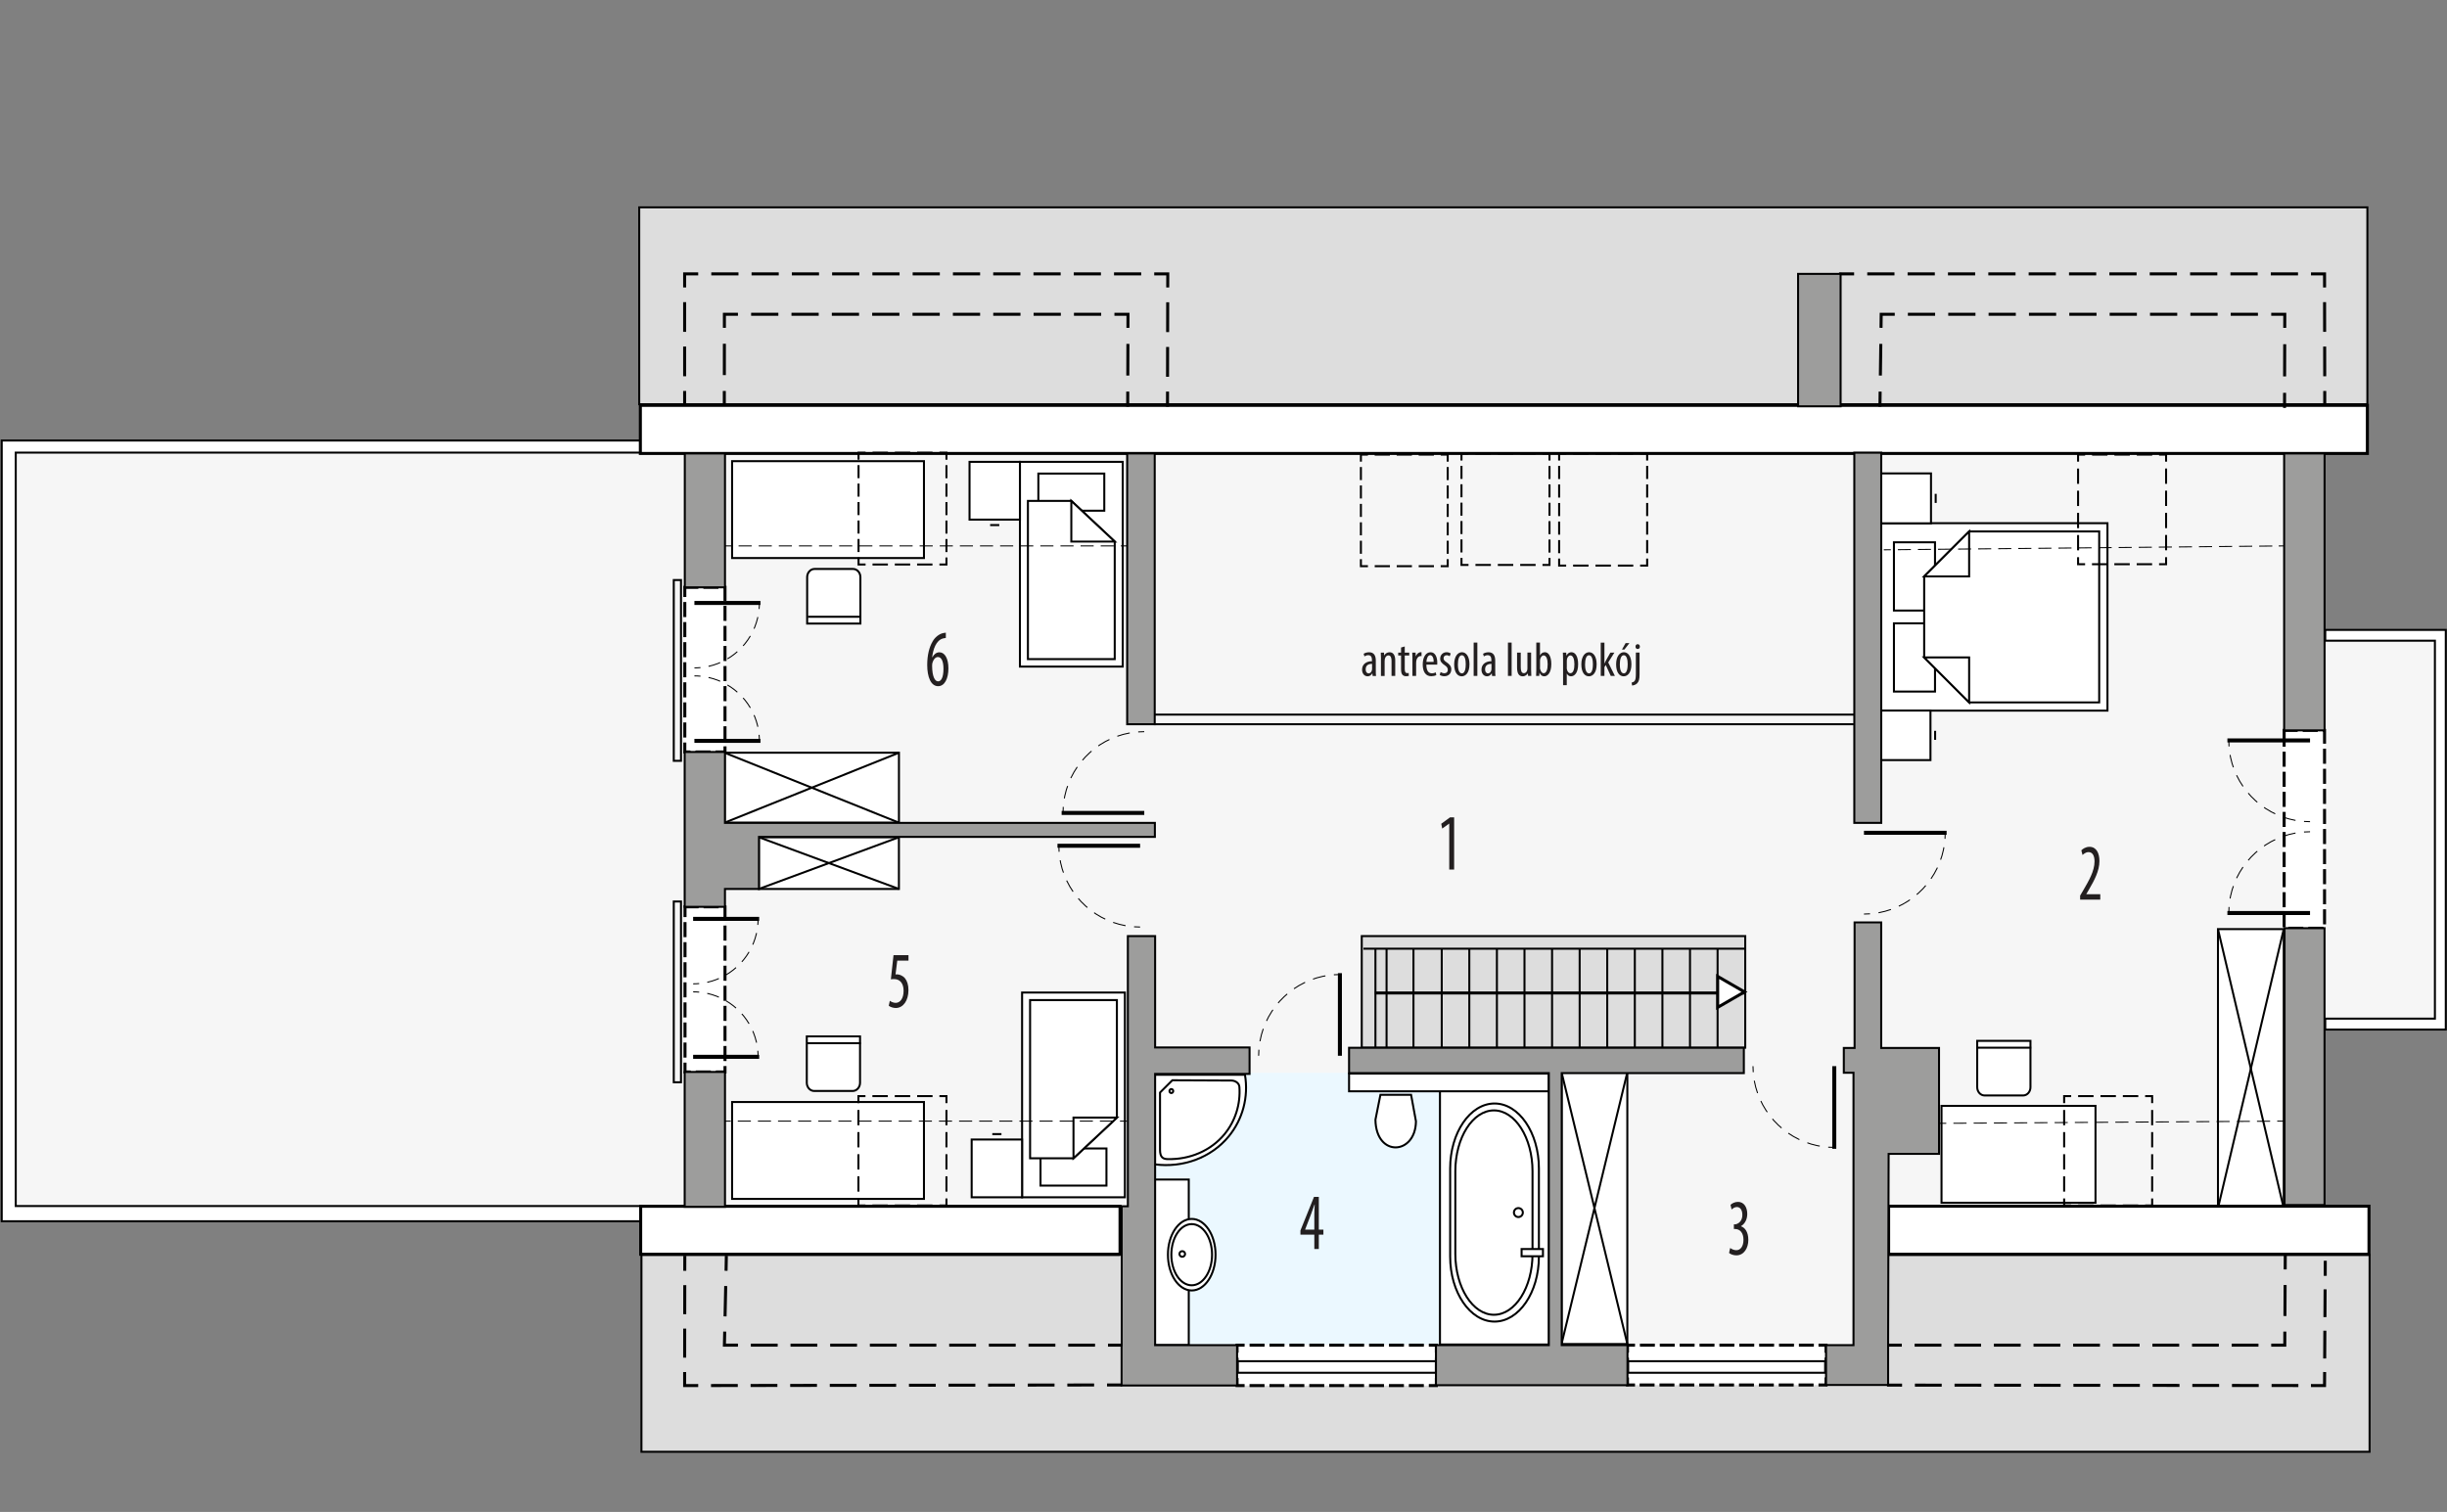 <?xml version="1.0" encoding="UTF-8"?><svg id="a" xmlns="http://www.w3.org/2000/svg" viewBox="0 0 609.42 376.6"><rect x="0" y="0" width="609.42" height="376.6" fill="#808080" stroke="none"/><rect x="159.75" y="312.58" width="430.39" height="49.04" fill="#ddd" stroke="#000" stroke-linecap="square" stroke-miterlimit="10" stroke-width=".5"/><polygon points="579.1 159.59 578.92 159.59 578.92 103.2 170.55 103.2 170.55 112.74 159.75 112.74 3.92 112.74 3.92 300.41 159.75 300.41 170.55 300.41 170.55 308.42 278.93 308.42 278.93 344.98 470.23 344.98 470.23 308.42 578.92 308.42 578.92 253.73 579.1 253.73 606.41 253.73 606.41 159.59 579.1 159.59" fill="#f6f6f6"/><polygon points="3.92 112.74 159.75 112.74 159.75 109.73 .43 109.73 .43 304.2 159.75 304.2 159.75 300.41 3.92 300.41 3.92 112.74" fill="#fff" stroke="#000" stroke-linecap="square" stroke-miterlimit="10" stroke-width=".5"/><polygon points="579.1 156.9 579.1 159.59 606.41 159.59 606.41 253.73 579.1 253.73 579.1 256.45 609.12 256.45 609.12 156.9 579.1 156.9" fill="#fff" fill-rule="evenodd" stroke="#000" stroke-linecap="square" stroke-miterlimit="10" stroke-width=".5"/><rect x="287.54" y="267.21" width="98.26" height="67.68" fill="#ebf8ff"/><rect x="308.09" y="335.06" width="49.62" height="10.07" fill="#fff"/><polyline points="357.72 343.63 357.72 345.13 356.22 345.13" fill="none" stroke="#000" stroke-linecap="square" stroke-miterlimit="10" stroke-width=".75"/><line x1="354.23" y1="345.13" x2="310.58" y2="345.13" fill="none" stroke="#000" stroke-dasharray="0 0 2.98 1.98" stroke-linecap="square" stroke-miterlimit="10" stroke-width=".75"/><polyline points="309.59 345.13 308.09 345.13 308.09 343.63" fill="none" stroke="#000" stroke-linecap="square" stroke-miterlimit="10" stroke-width=".75"/><line x1="308.09" y1="341.61" x2="308.09" y2="337.57" fill="none" stroke="#000" stroke-dasharray="0 0 3.03 2.02" stroke-linecap="square" stroke-miterlimit="10" stroke-width=".75"/><polyline points="308.09 336.56 308.09 335.06 309.59 335.06" fill="none" stroke="#000" stroke-linecap="square" stroke-miterlimit="10" stroke-width=".75"/><line x1="311.58" y1="335.06" x2="355.22" y2="335.06" fill="none" stroke="#000" stroke-dasharray="0 0 2.98 1.98" stroke-linecap="square" stroke-miterlimit="10" stroke-width=".75"/><polyline points="356.22 335.06 357.72 335.06 357.72 336.56" fill="none" stroke="#000" stroke-linecap="square" stroke-miterlimit="10" stroke-width=".75"/><line x1="357.72" y1="338.58" x2="357.72" y2="342.62" fill="none" stroke="#000" stroke-dasharray="0 0 3.03 2.02" stroke-linecap="square" stroke-miterlimit="10" stroke-width=".75"/><rect x="405.32" y="335.06" width="49.45" height="9.92" fill="#fff"/><polyline points="454.77 343.48 454.77 344.98 453.27 344.98" fill="none" stroke="#000" stroke-linecap="square" stroke-miterlimit="10" stroke-width=".75"/><line x1="451.29" y1="344.98" x2="407.8" y2="344.98" fill="none" stroke="#000" stroke-dasharray="0 0 2.97 1.98" stroke-linecap="square" stroke-miterlimit="10" stroke-width=".75"/><polyline points="406.82 344.98 405.32 344.98 405.32 343.48" fill="none" stroke="#000" stroke-linecap="square" stroke-miterlimit="10" stroke-width=".75"/><line x1="405.32" y1="341.5" x2="405.32" y2="337.55" fill="none" stroke="#000" stroke-dasharray="0 0 2.96 1.98" stroke-linecap="square" stroke-miterlimit="10" stroke-width=".75"/><polyline points="405.32 336.56 405.32 335.06 406.82 335.06" fill="none" stroke="#000" stroke-linecap="square" stroke-miterlimit="10" stroke-width=".75"/><line x1="408.79" y1="335.06" x2="452.28" y2="335.06" fill="none" stroke="#000" stroke-dasharray="0 0 2.97 1.98" stroke-linecap="square" stroke-miterlimit="10" stroke-width=".75"/><polyline points="453.27 335.06 454.77 335.06 454.77 336.56" fill="none" stroke="#000" stroke-linecap="square" stroke-miterlimit="10" stroke-width=".75"/><line x1="454.77" y1="338.54" x2="454.77" y2="342.49" fill="none" stroke="#000" stroke-dasharray="0 0 2.96 1.98" stroke-linecap="square" stroke-miterlimit="10" stroke-width=".75"/><rect x="170.55" y="146.29" width="10.01" height="41.01" fill="#fff" stroke="#000" stroke-dasharray="0 0 3 2" stroke-linecap="square" stroke-miterlimit="10" stroke-width=".75"/><rect x="170.6" y="225.88" width="9.96" height="41.13" fill="#fff" stroke="#000" stroke-dasharray="0 0 3 2" stroke-linecap="square" stroke-miterlimit="10" stroke-width=".75"/><rect x="568.86" y="181.93" width="10.06" height="49.28" fill="#fff" stroke="#000" stroke-dasharray="0 0 3 2" stroke-linecap="square" stroke-miterlimit="10" stroke-width=".75"/><rect x="254.01" y="115.04" width="25.6" height="51" fill="#fff" stroke="#000" stroke-miterlimit="22.93" stroke-width=".5"/><rect x="258.6" y="117.96" width="16.42" height="9.25" fill="#fff" stroke="#000" stroke-miterlimit="22.93" stroke-width=".5"/><polygon points="277.62 134.9 266.81 124.77 256 124.77 256 164.18 277.62 164.18 277.62 134.9" fill="#fff" fill-rule="evenodd" stroke="#000" stroke-miterlimit="22.93" stroke-width=".5"/><polygon points="277.63 134.9 266.81 134.9 266.81 124.77 277.63 134.9" fill="#fff" fill-rule="evenodd" stroke="#000" stroke-miterlimit="22.93" stroke-width=".5"/><rect x="241.46" y="115.04" width="12.55" height="14.39" fill="#fff" stroke="#000" stroke-miterlimit="22.93" stroke-width=".5"/><line x1="248.87" y1="130.79" x2="246.59" y2="130.79" fill="#fff" stroke="#000" stroke-miterlimit="22.93" stroke-width=".5"/><rect x="254.55" y="247.23" width="25.6" height="51" fill="#fff" stroke="#000" stroke-miterlimit="22.93" stroke-width=".5"/><rect x="259.14" y="286.07" width="16.42" height="9.25" fill="#fff" stroke="#000" stroke-miterlimit="22.93" stroke-width=".5"/><polygon points="278.16 278.38 267.35 288.51 256.54 288.51 256.54 249.1 278.16 249.1 278.16 278.38" fill="#fff" fill-rule="evenodd" stroke="#000" stroke-miterlimit="22.93" stroke-width=".5"/><polygon points="278.17 278.38 267.35 278.38 267.35 288.51 278.17 278.38" fill="#fff" fill-rule="evenodd" stroke="#000" stroke-miterlimit="22.93" stroke-width=".5"/><rect x="241.99" y="283.84" width="12.55" height="14.39" fill="#fff" stroke="#000" stroke-miterlimit="22.93" stroke-width=".5"/><line x1="249.41" y1="282.49" x2="247.13" y2="282.49" fill="#fff" stroke="#000" stroke-miterlimit="22.93" stroke-width=".5"/><rect x="182.33" y="274.5" width="47.78" height="24.13" fill="#fff" stroke="#000" stroke-linecap="square" stroke-miterlimit="10" stroke-width=".5"/><rect x="182.33" y="114.87" width="47.78" height="24.13" fill="#fff" stroke="#000" stroke-linecap="square" stroke-miterlimit="10" stroke-width=".5"/><rect x="552.38" y="231.43" width="16.38" height="69.53" fill="#fff" stroke="#000" stroke-miterlimit="22.93" stroke-width=".5"/><line x1="552.38" y1="231.43" x2="568.76" y2="300.95" fill="#fff" stroke="#000" stroke-miterlimit="22.93" stroke-width=".5"/><line x1="568.76" y1="231.43" x2="552.38" y2="300.95" fill="#fff" stroke="#000" stroke-miterlimit="22.93" stroke-width=".5"/><rect x="483.53" y="275.46" width="38.35" height="24.13" fill="#fff" stroke="#000" stroke-miterlimit="22.93" stroke-width=".5"/><polygon points="468.45 130.32 468.45 150.5 468.45 156.83 468.45 177.01 524.86 177.01 524.86 156.83 524.86 150.5 524.86 130.32 468.45 130.32" fill="#fff" fill-rule="evenodd" stroke="#000" stroke-miterlimit="22.93" stroke-width=".5"/><rect x="471.68" y="155.26" width="10.23" height="17" fill="#fff" stroke="#000" stroke-miterlimit="22.93" stroke-width=".5"/><rect x="471.68" y="135.08" width="10.23" height="17" fill="#fff" stroke="#000" stroke-miterlimit="22.93" stroke-width=".5"/><polygon points="490.41 174.96 479.21 163.76 479.21 152.56 479.21 152.56 479.21 143.58 490.41 132.38 522.8 132.38 522.8 152.56 522.8 154.78 522.8 174.96 490.41 174.96" fill="#fff" fill-rule="evenodd" stroke="#000" stroke-miterlimit="22.93" stroke-width=".5"/><polygon points="490.41 174.96 490.41 163.76 479.21 163.76 490.41 174.96" fill="#fff" fill-rule="evenodd" stroke="#000" stroke-miterlimit="22.93" stroke-width=".5"/><polygon points="490.41 132.37 490.41 143.58 479.21 143.58 490.41 132.37" fill="#fff" fill-rule="evenodd" stroke="#000" stroke-miterlimit="22.93" stroke-width=".5"/><rect x="468.47" y="117.92" width="12.44" height="12.43" fill="#fff" stroke="#000" stroke-miterlimit="22.93" stroke-width=".5"/><line x1="482.08" y1="125.27" x2="482.08" y2="123.01" fill="#fff" stroke="#000" stroke-miterlimit="22.93" stroke-width=".5"/><rect x="468.44" y="176.99" width="12.34" height="12.34" fill="#fff" stroke="#000" stroke-miterlimit="22.93" stroke-width=".5"/><line x1="481.94" y1="184.28" x2="481.94" y2="182.04" fill="#fff" stroke="#000" stroke-miterlimit="22.93" stroke-width=".5"/><path d="m503.85,272.87h-9.59c-1.01,0-1.84-.92-1.84-2.04v-11.56h13.26v11.56c0,1.12-.82,2.04-1.84,2.04Z" fill="#fff" fill-rule="evenodd" stroke="#000" stroke-miterlimit="22.93" stroke-width=".5"/><line x1="505.86" y1="260.97" x2="492.6" y2="260.97" fill="#fff" stroke="#000" stroke-miterlimit="22.93" stroke-width=".5"/><rect x="388.9" y="267.06" width="16.38" height="67.72" fill="#fff" stroke="#000" stroke-miterlimit="22.93" stroke-width=".5"/><line x1="388.9" y1="267.06" x2="405.29" y2="334.78" fill="#fff" stroke="#000" stroke-miterlimit="22.93" stroke-width=".5"/><line x1="405.29" y1="267.06" x2="388.9" y2="334.78" fill="#fff" stroke="#000" stroke-miterlimit="22.93" stroke-width=".5"/><rect x="287.52" y="293.81" width="8.54" height="41.24" fill="#fff" stroke="#000" stroke-miterlimit="22.93" stroke-width=".5"/><path d="m301.86,312.53c0,4.21-2.27,7.62-5.07,7.62s-5.07-3.41-5.07-7.62,2.27-7.62,5.07-7.62,5.07,3.41,5.07,7.62Z" fill="#fff" fill-rule="evenodd" stroke="#000" stroke-miterlimit="22.93" stroke-width=".5"/><path d="m302.73,312.53c0,4.92-2.66,8.91-5.93,8.91s-5.93-3.99-5.93-8.91,2.66-8.91,5.93-8.91,5.93,3.99,5.93,8.91Z" fill="#fff" fill-rule="evenodd" stroke="#000" stroke-miterlimit="22.93" stroke-width=".5"/><path d="m301.86,312.53c0,4.21-2.27,7.62-5.07,7.62s-5.07-3.41-5.07-7.62,2.27-7.62,5.07-7.62,5.07,3.41,5.07,7.62Z" fill="#fff" fill-rule="evenodd" stroke="#000" stroke-miterlimit="22.93" stroke-width=".5"/><path d="m295.14,312.35c0,.39-.31.7-.7.7s-.7-.31-.7-.7.31-.7.7-.7.7.31.7.7Z" fill="#fff" fill-rule="evenodd" stroke="#000" stroke-miterlimit="22.93" stroke-width=".5"/><path d="m287.54,267.72h22.52c.92,5.56-.56,11.07-4.05,15.34-4.33,5.28-11.38,7.91-18.46,6.96v-22.3Z" fill="#fff" fill-rule="evenodd" stroke="#000" stroke-miterlimit="22.93" stroke-width=".5"/><path d="m291.97,269.08l14.72.07c.84,0,1.91.55,1.98,1.6.3,4.29-1,8.46-3.71,11.76-3.38,4.12-8.67,6.35-14.18,6.21-1.2-.03-1.88-.5-1.88-2.33v-14.25s3.07-3.06,3.07-3.06Z" fill="#fff" fill-rule="evenodd" stroke="#000" stroke-miterlimit="22.93" stroke-width=".5"/><path d="m291.25,271.77c0,.28.21.5.47.5s.47-.23.47-.5-.21-.5-.47-.5-.47.23-.47.5Z" fill="#fff" fill-rule="evenodd" stroke="#000" stroke-miterlimit="22.93" stroke-width=".5"/><rect x="358.62" y="271.14" width="27.18" height="63.76" fill="#fff" stroke="#000" stroke-miterlimit="22.93" stroke-width=".5"/><path d="m361.16,291.03v22c0,8.89,4.97,16.16,11.05,16.16h0c6.08,0,11.05-7.27,11.05-16.16v-22c0-8.89-4.97-16.16-11.05-16.16h0c-6.08,0-11.05,7.27-11.05,16.16Z" fill="#fff" fill-rule="evenodd" stroke="#000" stroke-miterlimit="22.93" stroke-width=".5"/><path d="m362.45,291.73v20.62c0,8.33,4.33,15.14,9.61,15.14h0c5.29,0,9.61-6.81,9.61-15.14v-20.62c0-8.33-4.33-15.14-9.61-15.14h0c-5.29,0-9.61,6.81-9.61,15.14Z" fill="#fff" fill-rule="evenodd" stroke="#000" stroke-miterlimit="22.93" stroke-width=".5"/><path d="m379.26,302.03c0,.62-.5,1.12-1.11,1.12s-1.11-.5-1.11-1.12.5-1.11,1.11-1.11,1.11.5,1.11,1.11Z" fill="#fff" fill-rule="evenodd" stroke="#000" stroke-miterlimit="22.93" stroke-width=".5"/><rect x="378.95" y="311.12" width="5.32" height="1.8" fill="#fff" stroke="#000" stroke-miterlimit="22.93" stroke-width=".5"/><rect x="335.98" y="267.41" width="49.74" height="4.42" fill="#fff" stroke="#000" stroke-miterlimit="22.93" stroke-width=".5"/><path d="m342.55,278.91l1.24-6.2h7.64l1.21,6.6c-.1,8.4-9.94,9.05-10.09-.4Z" fill="#fff" fill-rule="evenodd" stroke="#000" stroke-miterlimit="22.93" stroke-width=".5"/><path d="m212.36,271.75h-9.59c-1.01,0-1.84-.92-1.84-2.04v-11.56h13.26v11.56c0,1.12-.82,2.04-1.84,2.04Z" fill="#fff" fill-rule="evenodd" stroke="#000" stroke-miterlimit="22.93" stroke-width=".5"/><line x1="214.37" y1="259.85" x2="201.1" y2="259.85" fill="#fff" stroke="#000" stroke-miterlimit="22.93" stroke-width=".5"/><path d="m212.45,141.72h-9.59c-1.01,0-1.84.92-1.84,2.04v11.56h13.26v-11.56c0-1.12-.82-2.04-1.84-2.04Z" fill="#fff" fill-rule="evenodd" stroke="#000" stroke-miterlimit="22.93" stroke-width=".5"/><line x1="214.46" y1="153.63" x2="201.19" y2="153.63" fill="#fff" stroke="#000" stroke-miterlimit="22.93" stroke-width=".5"/><rect x="188.98" y="208.54" width="34.89" height="12.89" fill="#fff" stroke="#000" stroke-miterlimit="22.93" stroke-width=".5"/><line x1="188.98" y1="208.54" x2="223.88" y2="221.43" fill="#fff" stroke="#000" stroke-miterlimit="22.93" stroke-width=".5"/><line x1="223.88" y1="208.54" x2="188.98" y2="221.43" fill="#fff" stroke="#000" stroke-miterlimit="22.93" stroke-width=".5"/><rect x="180.45" y="187.49" width="43.43" height="17.43" fill="#fff" stroke="#000" stroke-miterlimit="22.93" stroke-width=".5"/><line x1="180.45" y1="187.49" x2="223.88" y2="204.92" fill="#fff" stroke="#000" stroke-miterlimit="22.93" stroke-width=".5"/><line x1="223.88" y1="187.49" x2="180.45" y2="204.92" fill="#fff" stroke="#000" stroke-miterlimit="22.93" stroke-width=".5"/><rect x="159.2" y="51.65" width="430.39" height="49.04" fill="#ddd" stroke="#000" stroke-linecap="square" stroke-miterlimit="10" stroke-width=".5"/><rect x="339.14" y="233.17" width="95.51" height="27.8" fill="#ddd" stroke="#000" stroke-miterlimit="22.93" stroke-width=".5"/><rect x="159.48" y="100.97" width="430.11" height="11.98" fill="#fff" stroke="#000" stroke-miterlimit="22.93" stroke-width=".75"/><rect x="159.56" y="300.47" width="119.38" height="11.95" fill="#fff" stroke="#000" stroke-miterlimit="22.93" stroke-width=".75"/><rect x="470.36" y="300.45" width="119.63" height="11.97" fill="#fff" stroke="#000" stroke-miterlimit="22.93" stroke-width=".75"/><line x1="170.51" y1="100.76" x2="170.51" y2="97.76" fill="none" stroke="#000" stroke-linecap="square" stroke-miterlimit="10" stroke-width=".75"/><line x1="170.51" y1="93.34" x2="170.51" y2="73.43" fill="none" stroke="#000" stroke-dasharray="0 0 6.64 4.42" stroke-linecap="square" stroke-miterlimit="10" stroke-width=".75"/><polyline points="170.51 71.22 170.51 68.22 173.51 68.22" fill="none" stroke="#000" stroke-linecap="square" stroke-miterlimit="10" stroke-width=".75"/><line x1="177.52" y1="68.22" x2="285.82" y2="68.22" fill="none" stroke="#000" stroke-dasharray="0 0 6.02 4.01" stroke-linecap="square" stroke-miterlimit="10" stroke-width=".75"/><polyline points="287.83 68.22 290.83 68.22 290.82 71.22" fill="none" stroke="#000" stroke-linecap="square" stroke-miterlimit="10" stroke-width=".75"/><line x1="290.81" y1="75.67" x2="290.77" y2="95.69" fill="none" stroke="#000" stroke-dasharray="0 0 6.68 4.45" stroke-linecap="square" stroke-miterlimit="10" stroke-width=".75"/><line x1="290.77" y1="97.92" x2="290.76" y2="100.92" fill="none" stroke="#000" stroke-linecap="square" stroke-miterlimit="10" stroke-width=".75"/><line x1="180.39" y1="100.76" x2="180.39" y2="97.76" fill="none" stroke="#000" stroke-linecap="square" stroke-miterlimit="10" stroke-width=".75"/><line x1="180.4" y1="93.06" x2="180.41" y2="83.64" fill="none" stroke="#000" stroke-dasharray="0 0 7.06 4.71" stroke-linecap="square" stroke-miterlimit="10" stroke-width=".75"/><polyline points="180.41 81.28 180.41 78.28 183.41 78.28" fill="none" stroke="#000" stroke-linecap="square" stroke-miterlimit="10" stroke-width=".75"/><line x1="187.44" y1="78.28" x2="275.91" y2="78.28" fill="none" stroke="#000" stroke-dasharray="0 0 6.03 4.02" stroke-linecap="square" stroke-miterlimit="10" stroke-width=".75"/><polyline points="277.92 78.28 280.92 78.28 280.91 81.28" fill="none" stroke="#000" stroke-linecap="square" stroke-miterlimit="10" stroke-width=".75"/><line x1="280.9" y1="86.04" x2="280.87" y2="95.54" fill="none" stroke="#000" stroke-dasharray="0 0 7.13 4.75" stroke-linecap="square" stroke-miterlimit="10" stroke-width=".75"/><line x1="280.86" y1="97.92" x2="280.85" y2="100.92" fill="none" stroke="#000" stroke-linecap="square" stroke-miterlimit="10" stroke-width=".75"/><line x1="468.2" y1="100.92" x2="468.24" y2="97.92" fill="none" stroke="#000" stroke-linecap="square" stroke-miterlimit="10" stroke-width=".75"/><line x1="468.31" y1="93.17" x2="468.44" y2="83.66" fill="none" stroke="#000" stroke-dasharray="0 0 7.13 4.75" stroke-linecap="square" stroke-miterlimit="10" stroke-width=".75"/><polyline points="468.47 81.28 468.51 78.28 471.51 78.28" fill="none" stroke="#000" stroke-linecap="square" stroke-miterlimit="10" stroke-width=".75"/><line x1="475.53" y1="78.28" x2="564" y2="78.28" fill="none" stroke="#000" stroke-dasharray="0 0 6.03 4.02" stroke-linecap="square" stroke-miterlimit="10" stroke-width=".75"/><polyline points="566.02 78.28 569.02 78.28 569.01 81.28" fill="none" stroke="#000" stroke-linecap="square" stroke-miterlimit="10" stroke-width=".75"/><line x1="569" y1="86.12" x2="568.97" y2="95.8" fill="none" stroke="#000" stroke-dasharray="0 0 7.26 4.84" stroke-linecap="square" stroke-miterlimit="10" stroke-width=".75"/><line x1="568.97" y1="98.22" x2="568.96" y2="101.22" fill="none" stroke="#000" stroke-linecap="square" stroke-miterlimit="10" stroke-width=".75"/><line x1="458.39" y1="68.22" x2="461.39" y2="68.22" fill="none" stroke="#000" stroke-linecap="square" stroke-miterlimit="10" stroke-width=".75"/><line x1="465.41" y1="68.22" x2="573.91" y2="68.22" fill="none" stroke="#000" stroke-dasharray="0 0 6.03 4.02" stroke-linecap="square" stroke-miterlimit="10" stroke-width=".75"/><polyline points="575.92 68.22 578.92 68.22 578.93 71.22" fill="none" stroke="#000" stroke-linecap="square" stroke-miterlimit="10" stroke-width=".75"/><line x1="578.93" y1="75.64" x2="578.97" y2="95.55" fill="none" stroke="#000" stroke-dasharray="0 0 6.64 4.42" stroke-linecap="square" stroke-miterlimit="10" stroke-width=".75"/><line x1="578.97" y1="97.76" x2="578.97" y2="100.76" fill="none" stroke="#000" stroke-linecap="square" stroke-miterlimit="10" stroke-width=".75"/><polyline points="360.55 114.74 360.55 113.24 359.05 113.24" fill="none" stroke="#000" stroke-linecap="square" stroke-miterlimit="10" stroke-width=".5"/><line x1="356.86" y1="113.24" x2="341.52" y2="113.24" fill="none" stroke="#000" stroke-dasharray="0 0 3.29 2.19" stroke-linecap="square" stroke-miterlimit="10" stroke-width=".5"/><polyline points="340.43 113.24 338.93 113.24 338.93 114.74" fill="none" stroke="#000" stroke-linecap="square" stroke-miterlimit="10" stroke-width=".5"/><line x1="338.93" y1="116.58" x2="338.93" y2="138.61" fill="none" stroke="#000" stroke-dasharray="0 0 2.75 1.84" stroke-linecap="square" stroke-miterlimit="10" stroke-width=".5"/><polyline points="338.93 139.53 338.93 141.03 340.43 141.03" fill="none" stroke="#000" stroke-linecap="square" stroke-miterlimit="10" stroke-width=".5"/><line x1="342.62" y1="141.03" x2="357.95" y2="141.03" fill="none" stroke="#000" stroke-dasharray="0 0 3.29 2.19" stroke-linecap="square" stroke-miterlimit="10" stroke-width=".5"/><polyline points="359.05 141.03 360.55 141.03 360.55 139.53" fill="none" stroke="#000" stroke-linecap="square" stroke-miterlimit="10" stroke-width=".5"/><line x1="360.55" y1="137.69" x2="360.55" y2="115.66" fill="none" stroke="#000" stroke-dasharray="0 0 2.75 1.84" stroke-linecap="square" stroke-miterlimit="10" stroke-width=".5"/><polyline points="410.22 114.46 410.22 112.96 408.72 112.96" fill="none" stroke="#000" stroke-linecap="square" stroke-miterlimit="10" stroke-width=".5"/><line x1="406.5" y1="112.96" x2="390.92" y2="112.96" fill="none" stroke="#000" stroke-dasharray="0 0 3.34 2.23" stroke-linecap="square" stroke-miterlimit="10" stroke-width=".5"/><polyline points="389.8 112.96 388.3 112.96 388.3 114.46" fill="none" stroke="#000" stroke-linecap="square" stroke-miterlimit="10" stroke-width=".5"/><line x1="388.3" y1="116.3" x2="388.3" y2="138.46" fill="none" stroke="#000" stroke-dasharray="0 0 2.77 1.85" stroke-linecap="square" stroke-miterlimit="10" stroke-width=".5"/><polyline points="388.3 139.38 388.3 140.88 389.8 140.88" fill="none" stroke="#000" stroke-linecap="square" stroke-miterlimit="10" stroke-width=".5"/><line x1="392.03" y1="140.88" x2="407.61" y2="140.88" fill="none" stroke="#000" stroke-dasharray="0 0 3.34 2.23" stroke-linecap="square" stroke-miterlimit="10" stroke-width=".5"/><polyline points="408.72 140.88 410.22 140.88 410.22 139.38" fill="none" stroke="#000" stroke-linecap="square" stroke-miterlimit="10" stroke-width=".5"/><line x1="410.22" y1="137.54" x2="410.22" y2="115.38" fill="none" stroke="#000" stroke-dasharray="0 0 2.77 1.85" stroke-linecap="square" stroke-miterlimit="10" stroke-width=".5"/><polyline points="385.9 114.46 385.9 112.96 384.4 112.96" fill="none" stroke="#000" stroke-linecap="square" stroke-miterlimit="10" stroke-width=".5"/><line x1="382.18" y1="112.96" x2="366.59" y2="112.96" fill="none" stroke="#000" stroke-dasharray="0 0 3.34 2.23" stroke-linecap="square" stroke-miterlimit="10" stroke-width=".5"/><polyline points="365.48 112.96 363.98 112.96 363.98 114.46" fill="none" stroke="#000" stroke-linecap="square" stroke-miterlimit="10" stroke-width=".5"/><line x1="363.98" y1="116.29" x2="363.98" y2="138.31" fill="none" stroke="#000" stroke-dasharray="0 0 2.75 1.83" stroke-linecap="square" stroke-miterlimit="10" stroke-width=".5"/><polyline points="363.98 139.22 363.98 140.72 365.48 140.72" fill="none" stroke="#000" stroke-linecap="square" stroke-miterlimit="10" stroke-width=".5"/><line x1="367.71" y1="140.72" x2="383.29" y2="140.72" fill="none" stroke="#000" stroke-dasharray="0 0 3.34 2.23" stroke-linecap="square" stroke-miterlimit="10" stroke-width=".5"/><polyline points="384.4 140.72 385.9 140.72 385.9 139.22" fill="none" stroke="#000" stroke-linecap="square" stroke-miterlimit="10" stroke-width=".5"/><line x1="385.9" y1="137.39" x2="385.9" y2="115.37" fill="none" stroke="#000" stroke-dasharray="0 0 2.75 1.83" stroke-linecap="square" stroke-miterlimit="10" stroke-width=".5"/><polyline points="517.54 114.74 517.54 113.24 519.04 113.24" fill="none" stroke="#000" stroke-linecap="square" stroke-miterlimit="10" stroke-width=".5"/><line x1="521.27" y1="113.24" x2="536.85" y2="113.24" fill="none" stroke="#000" stroke-dasharray="0 0 3.34 2.23" stroke-linecap="square" stroke-miterlimit="10" stroke-width=".5"/><polyline points="537.96 113.24 539.46 113.24 539.46 114.74" fill="none" stroke="#000" stroke-linecap="square" stroke-miterlimit="10" stroke-width=".5"/><line x1="539.46" y1="116.95" x2="539.46" y2="137.94" fill="none" stroke="#000" stroke-dasharray="0 0 3.31 2.21" stroke-linecap="square" stroke-miterlimit="10" stroke-width=".5"/><polyline points="539.46 139.04 539.46 140.54 537.96 140.54" fill="none" stroke="#000" stroke-linecap="square" stroke-miterlimit="10" stroke-width=".5"/><line x1="535.73" y1="140.54" x2="520.16" y2="140.54" fill="none" stroke="#000" stroke-dasharray="0 0 3.34 2.23" stroke-linecap="square" stroke-miterlimit="10" stroke-width=".5"/><polyline points="519.04 140.54 517.54 140.54 517.54 139.04" fill="none" stroke="#000" stroke-linecap="square" stroke-miterlimit="10" stroke-width=".5"/><line x1="517.54" y1="136.83" x2="517.54" y2="115.84" fill="none" stroke="#000" stroke-dasharray="0 0 3.31 2.21" stroke-linecap="square" stroke-miterlimit="10" stroke-width=".5"/><polyline points="235.71 114.26 235.71 112.76 234.21 112.76" fill="none" stroke="#000" stroke-linecap="square" stroke-miterlimit="10" stroke-width=".5"/><line x1="231.99" y1="112.76" x2="216.43" y2="112.76" fill="none" stroke="#000" stroke-dasharray="0 0 3.33 2.22" stroke-linecap="square" stroke-miterlimit="10" stroke-width=".5"/><polyline points="215.32 112.76 213.82 112.76 213.82 114.26" fill="none" stroke="#000" stroke-linecap="square" stroke-miterlimit="10" stroke-width=".5"/><line x1="213.82" y1="116.1" x2="213.82" y2="138.19" fill="none" stroke="#000" stroke-dasharray="0 0 2.76 1.84" stroke-linecap="square" stroke-miterlimit="10" stroke-width=".5"/><polyline points="213.82 139.11 213.82 140.61 215.32 140.61" fill="none" stroke="#000" stroke-linecap="square" stroke-miterlimit="10" stroke-width=".5"/><line x1="217.55" y1="140.61" x2="233.1" y2="140.61" fill="none" stroke="#000" stroke-dasharray="0 0 3.33 2.22" stroke-linecap="square" stroke-miterlimit="10" stroke-width=".5"/><polyline points="234.21 140.61 235.71 140.61 235.71 139.11" fill="none" stroke="#000" stroke-linecap="square" stroke-miterlimit="10" stroke-width=".5"/><line x1="235.71" y1="137.27" x2="235.71" y2="115.18" fill="none" stroke="#000" stroke-dasharray="0 0 2.76 1.84" stroke-linecap="square" stroke-miterlimit="10" stroke-width=".5"/><polyline points="235.71 298.77 235.71 300.27 234.21 300.27" fill="none" stroke="#000" stroke-linecap="square" stroke-miterlimit="10" stroke-width=".5"/><line x1="231.99" y1="300.27" x2="216.41" y2="300.27" fill="none" stroke="#000" stroke-dasharray="0 0 3.34 2.23" stroke-linecap="square" stroke-miterlimit="10" stroke-width=".5"/><polyline points="215.29 300.27 213.79 300.27 213.79 298.77" fill="none" stroke="#000" stroke-linecap="square" stroke-miterlimit="10" stroke-width=".5"/><line x1="213.79" y1="296.57" x2="213.79" y2="275.63" fill="none" stroke="#000" stroke-dasharray="0 0 3.31 2.2" stroke-linecap="square" stroke-miterlimit="10" stroke-width=".5"/><polyline points="213.79 274.53 213.79 273.03 215.29 273.03" fill="none" stroke="#000" stroke-linecap="square" stroke-miterlimit="10" stroke-width=".5"/><line x1="217.52" y1="273.03" x2="233.1" y2="273.03" fill="none" stroke="#000" stroke-dasharray="0 0 3.34 2.23" stroke-linecap="square" stroke-miterlimit="10" stroke-width=".5"/><polyline points="234.21 273.03 235.71 273.03 235.71 274.53" fill="none" stroke="#000" stroke-linecap="square" stroke-miterlimit="10" stroke-width=".5"/><line x1="235.71" y1="276.73" x2="235.71" y2="297.67" fill="none" stroke="#000" stroke-dasharray="0 0 3.31 2.2" stroke-linecap="square" stroke-miterlimit="10" stroke-width=".5"/><polyline points="535.99 298.77 535.99 300.27 534.49 300.27" fill="none" stroke="#000" stroke-linecap="square" stroke-miterlimit="10" stroke-width=".5"/><line x1="532.27" y1="300.27" x2="516.69" y2="300.27" fill="none" stroke="#000" stroke-dasharray="0 0 3.34 2.23" stroke-linecap="square" stroke-miterlimit="10" stroke-width=".5"/><polyline points="515.57 300.27 514.07 300.27 514.07 298.77" fill="none" stroke="#000" stroke-linecap="square" stroke-miterlimit="10" stroke-width=".5"/><line x1="514.07" y1="296.57" x2="514.07" y2="275.63" fill="none" stroke="#000" stroke-dasharray="0 0 3.31 2.2" stroke-linecap="square" stroke-miterlimit="10" stroke-width=".5"/><polyline points="514.07 274.53 514.07 273.03 515.57 273.03" fill="none" stroke="#000" stroke-linecap="square" stroke-miterlimit="10" stroke-width=".5"/><line x1="517.8" y1="273.03" x2="533.38" y2="273.03" fill="none" stroke="#000" stroke-dasharray="0 0 3.34 2.23" stroke-linecap="square" stroke-miterlimit="10" stroke-width=".5"/><polyline points="534.49 273.03 535.99 273.03 535.99 274.53" fill="none" stroke="#000" stroke-linecap="square" stroke-miterlimit="10" stroke-width=".5"/><line x1="535.99" y1="276.73" x2="535.99" y2="297.67" fill="none" stroke="#000" stroke-dasharray="0 0 3.31 2.2" stroke-linecap="square" stroke-miterlimit="10" stroke-width=".5"/><path d="m180.57,135.98h1.5" fill="none" stroke="#000" stroke-linecap="square" stroke-miterlimit="10" stroke-width=".25"/><path d="m184.07,135.98h94.19" fill="none" stroke="#000" stroke-dasharray="0 0 3.01 2" stroke-linecap="square" stroke-miterlimit="10" stroke-width=".25"/><path d="m279.27,135.98h1.5" fill="none" stroke="#000" stroke-linecap="square" stroke-miterlimit="10" stroke-width=".25"/><line x1="469.28" y1="136.95" x2="470.78" y2="136.94" fill="none" stroke="#000" stroke-linecap="square" stroke-miterlimit="10" stroke-width=".25"/><line x1="472.78" y1="136.92" x2="566.64" y2="136" fill="none" stroke="#000" stroke-dasharray="0 0 3 2" stroke-linecap="square" stroke-miterlimit="10" stroke-width=".25"/><line x1="567.64" y1="135.99" x2="569.14" y2="135.98" fill="none" stroke="#000" stroke-linecap="square" stroke-miterlimit="10" stroke-width=".25"/><line x1="568.76" y1="279.26" x2="567.26" y2="279.26" fill="none" stroke="#000" stroke-linecap="square" stroke-miterlimit="10" stroke-width=".25"/><line x1="565.24" y1="279.28" x2="485.59" y2="279.8" fill="none" stroke="#000" stroke-dasharray="0 0 3.02 2.02" stroke-linecap="square" stroke-miterlimit="10" stroke-width=".25"/><line x1="484.58" y1="279.8" x2="483.08" y2="279.81" fill="none" stroke="#000" stroke-linecap="square" stroke-miterlimit="10" stroke-width=".25"/><line x1="180.36" y1="279.26" x2="181.86" y2="279.26" fill="none" stroke="#000" stroke-linecap="square" stroke-miterlimit="10" stroke-width=".25"/><line x1="183.87" y1="279.26" x2="278.05" y2="279.26" fill="none" stroke="#000" stroke-dasharray="0 0 3.01 2" stroke-linecap="square" stroke-miterlimit="10" stroke-width=".25"/><line x1="279.05" y1="279.26" x2="280.55" y2="279.26" fill="none" stroke="#000" stroke-linecap="square" stroke-miterlimit="10" stroke-width=".25"/><line x1="180.89" y1="313.17" x2="180.83" y2="316.16" fill="none" stroke="#000" stroke-linecap="square" stroke-miterlimit="10" stroke-width=".75"/><line x1="180.73" y1="320.71" x2="180.53" y2="329.79" fill="none" stroke="#000" stroke-dasharray="0 0 6.81 4.54" stroke-linecap="square" stroke-miterlimit="10" stroke-width=".75"/><polyline points="180.48 332.06 180.41 335.06 183.41 335.06" fill="none" stroke="#000" stroke-linecap="square" stroke-miterlimit="10" stroke-width=".75"/><line x1="187.37" y1="335.06" x2="274.35" y2="335.06" fill="none" stroke="#000" stroke-dasharray="0 0 5.93 3.95" stroke-linecap="square" stroke-miterlimit="10" stroke-width=".75"/><line x1="276.32" y1="335.06" x2="279.32" y2="335.06" fill="none" stroke="#000" stroke-linecap="square" stroke-miterlimit="10" stroke-width=".75"/><line x1="170.55" y1="313.17" x2="170.54" y2="316.17" fill="none" stroke="#000" stroke-linecap="square" stroke-miterlimit="10" stroke-width=".75"/><line x1="170.54" y1="320.49" x2="170.51" y2="339.96" fill="none" stroke="#000" stroke-dasharray="0 0 6.49 4.33" stroke-linecap="square" stroke-miterlimit="10" stroke-width=".75"/><polyline points="170.51 342.13 170.51 345.13 173.51 345.12" fill="none" stroke="#000" stroke-linecap="square" stroke-miterlimit="10" stroke-width=".75"/><line x1="177.45" y1="345.12" x2="274.1" y2="344.98" fill="none" stroke="#000" stroke-dasharray="0 0 5.92 3.94" stroke-linecap="square" stroke-miterlimit="10" stroke-width=".75"/><line x1="276.08" y1="344.98" x2="279.08" y2="344.98" fill="none" stroke="#000" stroke-linecap="square" stroke-miterlimit="10" stroke-width=".75"/><line x1="470.27" y1="335.06" x2="473.27" y2="335.06" fill="none" stroke="#000" stroke-linecap="square" stroke-miterlimit="10" stroke-width=".75"/><line x1="477.21" y1="335.06" x2="564.04" y2="335.06" fill="none" stroke="#000" stroke-dasharray="0 0 5.92 3.95" stroke-linecap="square" stroke-miterlimit="10" stroke-width=".75"/><polyline points="566.02 335.06 569.02 335.06 569.03 332.06" fill="none" stroke="#000" stroke-linecap="square" stroke-miterlimit="10" stroke-width=".75"/><line x1="569.06" y1="327.42" x2="569.11" y2="318.14" fill="none" stroke="#000" stroke-dasharray="0 0 6.96 4.64" stroke-linecap="square" stroke-miterlimit="10" stroke-width=".75"/><line x1="569.12" y1="315.82" x2="569.14" y2="312.82" fill="none" stroke="#000" stroke-linecap="square" stroke-miterlimit="10" stroke-width=".75"/><line x1="470.33" y1="345.01" x2="473.33" y2="345.02" fill="none" stroke="#000" stroke-linecap="square" stroke-miterlimit="10" stroke-width=".75"/><line x1="477.28" y1="345.02" x2="573.95" y2="345.12" fill="none" stroke="#000" stroke-dasharray="0 0 5.92 3.95" stroke-linecap="square" stroke-miterlimit="10" stroke-width=".75"/><polyline points="575.92 345.12 578.92 345.13 578.94 342.13" fill="none" stroke="#000" stroke-linecap="square" stroke-miterlimit="10" stroke-width=".75"/><line x1="578.96" y1="338.01" x2="579.07" y2="319.48" fill="none" stroke="#000" stroke-dasharray="0 0 6.18 4.12" stroke-linecap="square" stroke-miterlimit="10" stroke-width=".75"/><line x1="579.09" y1="317.42" x2="579.1" y2="314.42" fill="none" stroke="#000" stroke-linecap="square" stroke-miterlimit="10" stroke-width=".75"/><line x1="287.68" y1="178" x2="461.61" y2="178" fill="none" stroke="#000" stroke-linecap="square" stroke-miterlimit="10" stroke-width=".5"/><line x1="287.58" y1="180.4" x2="461.42" y2="180.4" fill="none" stroke="#000" stroke-linecap="square" stroke-miterlimit="10" stroke-width=".5"/><line x1="464.22" y1="207.44" x2="484.8" y2="207.44" fill="none" stroke="#000" stroke-miterlimit="22.93"/><path d="m464.22,227.68c.5,0,1-.02,1.5-.06" fill="none" stroke="#000" stroke-miterlimit="22.93" stroke-width=".25"/><path d="m467.84,227.36c8.63-1.56,15.35-8.58,16.46-17.36" fill="none" stroke="#000" stroke-dasharray="0 0 3.2 2.13" stroke-miterlimit="22.93" stroke-width=".25"/><path d="m484.4,208.94c.04-.5.05-1,.05-1.5" fill="none" stroke="#000" stroke-miterlimit="22.93" stroke-width=".25"/><line x1="284.98" y1="202.49" x2="264.4" y2="202.49" fill="none" stroke="#000" stroke-miterlimit="22.93"/><path d="m284.97,182.25c-.5,0-1,.02-1.5.06" fill="none" stroke="#000" stroke-miterlimit="22.93" stroke-width=".25"/><path d="m281.36,182.57c-8.63,1.56-15.35,8.58-16.46,17.36" fill="none" stroke="#000" stroke-dasharray="0 0 3.2 2.13" stroke-miterlimit="22.93" stroke-width=".25"/><path d="m264.8,200.99c-.04.5-.05,1-.05,1.5" fill="none" stroke="#000" stroke-miterlimit="22.93" stroke-width=".25"/><line x1="283.94" y1="210.67" x2="263.36" y2="210.67" fill="none" stroke="#000" stroke-miterlimit="22.93"/><path d="m283.94,230.91c-.5,0-1-.02-1.5-.06" fill="none" stroke="#000" stroke-miterlimit="22.93" stroke-width=".25"/><path d="m280.32,230.58c-8.63-1.56-15.35-8.58-16.46-17.36" fill="none" stroke="#000" stroke-dasharray="0 0 3.2 2.13" stroke-miterlimit="22.93" stroke-width=".25"/><path d="m263.76,212.17c-.04-.5-.05-1-.05-1.5" fill="none" stroke="#000" stroke-miterlimit="22.93" stroke-width=".25"/><line x1="333.7" y1="262.98" x2="333.7" y2="242.4" fill="none" stroke="#000" stroke-miterlimit="22.93"/><path d="m313.46,262.98c0-.5.02-1,.06-1.5" fill="none" stroke="#000" stroke-miterlimit="22.93" stroke-width=".25"/><path d="m313.79,259.36c1.56-8.63,8.58-15.35,17.36-16.46" fill="none" stroke="#000" stroke-dasharray="0 0 3.2 2.13" stroke-miterlimit="22.93" stroke-width=".25"/><path d="m332.2,242.8c.5-.04,1-.05,1.5-.05" fill="none" stroke="#000" stroke-miterlimit="22.93" stroke-width=".25"/><line x1="456.82" y1="265.57" x2="456.82" y2="286.15" fill="none" stroke="#000" stroke-miterlimit="22.93"/><path d="m436.58,265.57c0,.5.02,1,.06,1.5" fill="none" stroke="#000" stroke-miterlimit="22.93" stroke-width=".25"/><path d="m436.9,269.19c1.56,8.63,8.58,15.35,17.36,16.46" fill="none" stroke="#000" stroke-dasharray="0 0 3.2 2.13" stroke-miterlimit="22.93" stroke-width=".25"/><path d="m455.32,285.75c.5.04,1,.05,1.5.05" fill="none" stroke="#000" stroke-miterlimit="22.93" stroke-width=".25"/><line x1="575.31" y1="227.42" x2="554.73" y2="227.42" fill="none" stroke="#000" stroke-miterlimit="22.93"/><path d="m575.31,207.18c-.5,0-1,.02-1.5.06" fill="none" stroke="#000" stroke-miterlimit="22.93" stroke-width=".25"/><path d="m571.69,207.5c-8.63,1.56-15.35,8.58-16.46,17.36" fill="none" stroke="#000" stroke-dasharray="0 0 3.2 2.13" stroke-miterlimit="22.93" stroke-width=".25"/><path d="m555.13,225.92c-.04.5-.05,1-.05,1.5" fill="none" stroke="#000" stroke-miterlimit="22.93" stroke-width=".25"/><line x1="575.31" y1="184.43" x2="554.73" y2="184.43" fill="none" stroke="#000" stroke-miterlimit="22.93"/><path d="m575.31,204.67c-.5,0-1-.02-1.5-.06" fill="none" stroke="#000" stroke-miterlimit="22.93" stroke-width=".25"/><path d="m571.69,204.35c-8.63-1.56-15.35-8.58-16.46-17.36" fill="none" stroke="#000" stroke-dasharray="0 0 3.2 2.13" stroke-miterlimit="22.93" stroke-width=".25"/><path d="m555.13,185.93c-.04-.5-.05-1-.05-1.5" fill="none" stroke="#000" stroke-miterlimit="22.93" stroke-width=".25"/><line x1="339.56" y1="236.31" x2="434.48" y2="236.31" fill="none" stroke="#000" stroke-miterlimit="22.93" stroke-width=".5"/><line x1="342.44" y1="247.34" x2="434.48" y2="247.34" fill="none" stroke="#000" stroke-miterlimit="22.93" stroke-width=".75"/><line x1="342.55" y1="236.31" x2="342.55" y2="260.97" fill="none" stroke="#000" stroke-miterlimit="22.93" stroke-width=".5"/><line x1="345.32" y1="236.31" x2="345.32" y2="261.08" fill="none" stroke="#000" stroke-miterlimit="22.93" stroke-width=".5"/><line x1="352.02" y1="236.31" x2="352.02" y2="261.08" fill="none" stroke="#000" stroke-miterlimit="22.93" stroke-width=".5"/><line x1="359.06" y1="236.31" x2="359.06" y2="260.99" fill="none" stroke="#000" stroke-miterlimit="22.93" stroke-width=".5"/><line x1="365.93" y1="236.31" x2="365.93" y2="261.03" fill="none" stroke="#000" stroke-miterlimit="22.93" stroke-width=".5"/><line x1="372.8" y1="236.31" x2="372.8" y2="261.03" fill="none" stroke="#000" stroke-miterlimit="22.93" stroke-width=".5"/><line x1="379.67" y1="236.31" x2="379.67" y2="260.91" fill="none" stroke="#000" stroke-miterlimit="22.93" stroke-width=".5"/><line x1="386.54" y1="236.31" x2="386.54" y2="261.03" fill="none" stroke="#000" stroke-miterlimit="22.93" stroke-width=".5"/><line x1="393.41" y1="236.31" x2="393.41" y2="261.08" fill="none" stroke="#000" stroke-miterlimit="22.93" stroke-width=".5"/><line x1="400.28" y1="236.31" x2="400.28" y2="260.91" fill="none" stroke="#000" stroke-miterlimit="22.93" stroke-width=".5"/><line x1="407.15" y1="236.31" x2="407.15" y2="260.91" fill="none" stroke="#000" stroke-miterlimit="22.93" stroke-width=".5"/><line x1="414.02" y1="236.31" x2="414.02" y2="261.08" fill="none" stroke="#000" stroke-miterlimit="22.93" stroke-width=".5"/><line x1="420.89" y1="236.31" x2="420.89" y2="261.03" fill="none" stroke="#000" stroke-miterlimit="22.93" stroke-width=".5"/><line x1="427.76" y1="236.31" x2="427.76" y2="261.16" fill="none" stroke="#000" stroke-miterlimit="22.93" stroke-width=".5"/><polygon points="434.46 247.07 431.12 249 427.78 250.93 427.78 247.07 427.78 243.21 431.12 245.14 434.46 247.07" fill="#fff" stroke="#000" stroke-linecap="square" stroke-miterlimit="10" stroke-width=".75"/><line x1="172.94" y1="184.54" x2="189.39" y2="184.54" fill="none" stroke="#000" stroke-miterlimit="22.93"/><path d="m172.95,168.36c.51,0,1.01.02,1.5.07" fill="none" stroke="#000" stroke-miterlimit="22.93" stroke-width=".25"/><path d="m176.46,168.75c6.44,1.43,11.44,6.7,12.47,13.28" fill="none" stroke="#000" stroke-dasharray="0 0 3.05 2.04" stroke-miterlimit="22.93" stroke-width=".25"/><path d="m189.05,183.04c.05.49.07.99.07,1.5" fill="none" stroke="#000" stroke-miterlimit="22.93" stroke-width=".25"/><line x1="172.94" y1="150.19" x2="189.39" y2="150.19" fill="none" stroke="#000" stroke-miterlimit="22.93"/><path d="m172.95,166.36c.51,0,1.01-.02,1.5-.07" fill="none" stroke="#000" stroke-miterlimit="22.93" stroke-width=".25"/><path d="m176.46,165.98c6.44-1.43,11.44-6.7,12.47-13.28" fill="none" stroke="#000" stroke-dasharray="0 0 3.05 2.04" stroke-miterlimit="22.93" stroke-width=".25"/><path d="m189.05,151.69c.05-.49.07-.99.07-1.5" fill="none" stroke="#000" stroke-miterlimit="22.93" stroke-width=".25"/><line x1="172.62" y1="263.24" x2="189.07" y2="263.24" fill="none" stroke="#000" stroke-miterlimit="22.93"/><path d="m172.63,247.06c.51,0,1.01.02,1.5.07" fill="none" stroke="#000" stroke-miterlimit="22.93" stroke-width=".25"/><path d="m176.14,247.44c6.44,1.43,11.44,6.7,12.47,13.28" fill="none" stroke="#000" stroke-dasharray="0 0 3.05 2.04" stroke-miterlimit="22.93" stroke-width=".25"/><path d="m188.73,261.74c.05.49.07.99.07,1.5" fill="none" stroke="#000" stroke-miterlimit="22.93" stroke-width=".25"/><line x1="172.62" y1="228.88" x2="189.07" y2="228.88" fill="none" stroke="#000" stroke-miterlimit="22.93"/><path d="m172.63,245.06c.51,0,1.01-.02,1.5-.07" fill="none" stroke="#000" stroke-miterlimit="22.93" stroke-width=".25"/><path d="m176.14,244.68c6.44-1.43,11.44-6.7,12.47-13.28" fill="none" stroke="#000" stroke-dasharray="0 0 3.05 2.04" stroke-miterlimit="22.93" stroke-width=".25"/><path d="m188.73,230.38c.05-.49.07-.99.07-1.5" fill="none" stroke="#000" stroke-miterlimit="22.93" stroke-width=".25"/><path d="m341.85,168.36l-.06-.61h-.04c-.25.44-.66.71-1.15.71-.78,0-1.38-.66-1.38-1.65,0-1.45,1.16-2.1,2.47-2.11v-.18c0-.78-.19-1.32-.92-1.32-.36,0-.68.12-.96.3l-.2-.65c.24-.18.78-.38,1.36-.38,1.16,0,1.67.77,1.67,2.08v2.51c0,.44,0,.95.06,1.32h-.84Zm-.13-3c-.48,0-1.6.08-1.6,1.34,0,.76.38,1.03.71,1.03.41,0,.76-.3.86-.88.02-.11.02-.23.02-.32v-1.18Z" fill="#231f20"/><path d="m343.93,164.06c0-.68-.04-1.03-.05-1.5h.8l.05.7h.02c.25-.47.72-.79,1.33-.79.8,0,1.4.6,1.4,2v3.9h-.92v-3.74c0-.68-.13-1.38-.8-1.38-.38,0-.76.32-.88.95-.02.14-.04.32-.04.52v3.66h-.92v-4.31Z" fill="#231f20"/><path d="m349.85,161.02v1.54h1.12v.71h-1.12v3.44c0,.76.28.96.61.96.14,0,.26-.01.37-.04l.04.71c-.17.06-.38.1-.68.1-.36,0-.68-.1-.91-.35-.23-.26-.35-.66-.35-1.46v-3.36h-.71v-.71h.71v-1.27l.92-.26Z" fill="#231f20"/><path d="m351.77,164.06c0-.49-.04-1.07-.05-1.5h.83l.05.91h.02c.19-.55.68-1.01,1.22-1.01.07,0,.13.01.19.01v.95c-.06-.01-.12-.01-.19-.01-.59,0-1.02.54-1.12,1.21-.02.16-.04.34-.04.53v3.21h-.92v-4.31Z" fill="#231f20"/><path d="m355.23,165.55c.01,1.77.71,2.16,1.38,2.16.4,0,.73-.1.96-.23l.14.68c-.32.18-.82.28-1.27.28-1.39,0-2.11-1.14-2.11-2.91,0-1.88.79-3.06,1.96-3.06s1.66,1.25,1.66,2.57c0,.22,0,.37-.01.52h-2.7Zm1.82-.68c.02-1.16-.42-1.68-.86-1.68-.6,0-.91.89-.95,1.68h1.81Z" fill="#231f20"/><path d="m358.79,167.4c.2.13.56.3.93.3.53,0,.85-.32.85-.84,0-.44-.16-.74-.74-1.14-.76-.49-1.16-.98-1.16-1.65,0-.94.7-1.61,1.59-1.61.46,0,.8.16,1.04.3l-.25.7c-.22-.14-.47-.25-.77-.25-.5,0-.76.36-.76.73,0,.4.14.61.72,1.01.67.43,1.2.96,1.2,1.76,0,1.16-.79,1.73-1.74,1.73-.43,0-.9-.13-1.15-.34l.23-.7Z" fill="#231f20"/><path d="m365.97,165.46c0,2.24-1.04,3-1.93,3-1.04,0-1.88-.95-1.88-2.99s.95-3.01,1.94-3.01,1.87.97,1.87,3Zm-2.89,0c0,.96.17,2.27,1.01,2.27.79,0,.95-1.37.95-2.27s-.16-2.25-.97-2.25-.98,1.37-.98,2.25Z" fill="#231f20"/><path d="m367.01,160.06h.92v8.3h-.92v-8.3Z" fill="#231f20"/><path d="m371.59,168.36l-.06-.61h-.04c-.25.44-.66.71-1.15.71-.78,0-1.38-.66-1.38-1.65,0-1.45,1.16-2.1,2.47-2.11v-.18c0-.78-.19-1.32-.92-1.32-.36,0-.68.12-.96.3l-.2-.65c.24-.18.78-.38,1.36-.38,1.16,0,1.67.77,1.67,2.08v2.51c0,.44,0,.95.06,1.32h-.84Zm-.13-3c-.48,0-1.6.08-1.6,1.34,0,.76.38,1.03.71,1.03.41,0,.76-.3.86-.88.02-.11.02-.23.02-.32v-1.18Z" fill="#231f20"/><path d="m375.55,160.06h.92v8.3h-.92v-8.3Z" fill="#231f20"/><path d="m381.32,166.78c0,.65.04,1.15.05,1.58h-.8l-.06-.61h-.02c-.18.29-.62.71-1.25.71-1.02,0-1.42-.79-1.42-2.23v-3.67h.92v3.54c0,.91.14,1.58.78,1.58.54,0,.78-.5.83-.77.04-.16.05-.34.05-.53v-3.83h.92v4.22Z" fill="#231f20"/><path d="m382.56,168.36c.01-.34.05-1,.05-1.39v-6.91h.92v3.18h.02c.3-.58.73-.78,1.22-.78.9,0,1.58,1.04,1.58,2.94,0,2.1-.86,3.06-1.76,3.06-.61,0-.92-.36-1.15-.85h-.04l-.06.76h-.79Zm.97-2.05c0,.13,0,.26.04.36.22.86.61,1.02.86,1.02.74,0,1.01-1.01,1.01-2.24,0-1.16-.28-2.19-1.02-2.19-.43,0-.79.54-.86,1.03-.02.13-.02.28-.02.41v1.62Z" fill="#231f20"/><path d="m389.28,164.37c0-.89-.04-1.4-.05-1.81h.83l.05.74h.02c.31-.62.77-.84,1.22-.84,1.01,0,1.68,1.08,1.68,2.99,0,2.15-.89,3.01-1.8,3.01-.54,0-.85-.35-1.01-.67h-.02v2.88h-.92v-6.3Zm.92,1.86c0,.18,0,.35.04.48.18.83.6.98.85.98.77,0,1.01-1.06,1.01-2.23s-.29-2.21-1.02-2.21c-.42,0-.79.53-.85,1.06-.02.14-.02.29-.02.44v1.48Z" fill="#231f20"/><path d="m397.64,165.46c0,2.24-1.04,3-1.93,3-1.04,0-1.88-.95-1.88-2.99s.95-3.01,1.94-3.01,1.87.97,1.87,3Zm-2.89,0c0,.96.17,2.27,1.01,2.27.79,0,.95-1.37.95-2.27s-.16-2.25-.97-2.25-.98,1.37-.98,2.25Z" fill="#231f20"/><path d="m399.58,165.26h.02c.11-.23.2-.46.31-.65l1.15-2.05h1l-1.54,2.45,1.67,3.36h-1.03l-1.26-2.73-.32.54v2.19h-.92v-8.3h.92v5.19Z" fill="#231f20"/><path d="m406.3,165.46c0,2.24-1.04,3-1.93,3-1.04,0-1.88-.95-1.88-2.99s.95-3.01,1.94-3.01,1.87.97,1.87,3Zm-2.89,0c0,.96.17,2.27,1.01,2.27.79,0,.95-1.37.95-2.27s-.16-2.25-.97-2.25-.98,1.37-.98,2.25Zm2.4-5.28l-1.26,1.62h-.61l.92-1.62h.95Z" fill="#231f20"/><path d="m406.35,170.03c.26-.07.59-.17.78-.46.2-.31.28-.74.28-1.85v-5.17h.92v5.43c0,1.22-.18,1.79-.59,2.22-.35.36-.91.54-1.27.55l-.12-.73Zm2.06-8.97c0,.36-.22.6-.56.6-.3,0-.54-.24-.53-.6-.01-.36.23-.6.55-.6s.54.24.54.6Z" fill="#231f20"/><rect x="308.22" y="339.06" width="49.4" height="2.88" fill="none" stroke="#000" stroke-linecap="square" stroke-miterlimit="10" stroke-width=".5"/><rect x="405.45" y="339.06" width="49.1" height="2.88" fill="none" stroke="#000" stroke-linecap="square" stroke-miterlimit="10" stroke-width=".5"/><path d="m235.56,158.9c-.21.02-.43.06-.74.14-1.73.52-2.42,2.68-2.67,4.68h.05c.4-.74.98-1.24,1.76-1.24,1.33,0,2.24,1.52,2.24,4s-.9,4.44-2.56,4.44c-1.81,0-2.72-2.3-2.72-5.28,0-2.52.53-4.48,1.34-5.86.62-1.1,1.62-1.82,2.51-2.06.34-.08.61-.1.79-.12v1.3Zm-.59,7.7c0-1.96-.54-2.94-1.39-2.94-.51,0-1.04.44-1.34,1.4-.05.14-.1.4-.1.78.02,2.66.67,3.88,1.5,3.88.7,0,1.33-.86,1.33-3.12Z" fill="#231f20"/><path d="m226.26,239.28h-2.8l-.43,3.46c.13-.04.24-.04.38-.04.56,0,1.42.3,1.98.98.54.68.86,1.64.86,2.96,0,2.58-1.3,4.44-3.15,4.44-.62,0-1.34-.22-1.76-.56l.27-1.24c.32.24.88.52,1.46.52,1.06,0,1.97-1.02,1.97-3s-1.01-2.92-2.35-2.92c-.38,0-.62.02-.82.06l.66-6.02h3.73v1.36Z" fill="#231f20"/><path d="m360.94,205.15h-.03l-1.73,1.24-.24-1.2,2.19-1.6h1.02v13h-1.22v-11.44Z" fill="#231f20"/><path d="m327.33,311.12v-3.58h-3.46v-1.04l3.38-8.38h1.2v8.16h1.14v1.26h-1.14v3.58h-1.12Zm0-4.84v-3.68c0-.9.05-1.7.1-2.56h-.06c-.35,1.04-.58,1.66-.88,2.46l-1.44,3.74v.04h2.29Z" fill="#231f20"/><path d="m430.92,310.87c.32.24.88.54,1.5.54,1.07,0,1.79-.98,1.79-2.6,0-1.7-.85-2.68-2.1-2.68h-.29v-1.16h.24c.74-.02,1.87-.72,1.87-2.32,0-1.3-.56-2-1.38-2-.51,0-.96.32-1.3.62l-.27-1.16c.38-.38,1.09-.74,1.87-.74,1.47,0,2.3,1.32,2.3,3,0,1.3-.54,2.44-1.55,3.04v.04c.93.32,1.82,1.36,1.82,3.4s-1.09,3.84-2.98,3.84c-.67,0-1.41-.24-1.82-.6l.27-1.22Z" fill="#231f20"/><path d="m518.05,224.09v-1l.88-1.5c1.23-2.14,2.71-4.58,2.71-7.02,0-1.44-.51-2.32-1.49-2.32-.75,0-1.23.5-1.5.72l-.3-1.16c.37-.38,1.09-.88,2.03-.88,1.73,0,2.48,1.6,2.48,3.56,0,2.44-1.28,4.8-2.56,7l-.7,1.2v.04h3.47v1.36h-5.01Z" fill="#231f20"/><rect x="167.8" y="144.48" width="1.8" height="45.03" fill="none" stroke="#000" stroke-linecap="square" stroke-miterlimit="10" stroke-width=".5"/><rect x="167.8" y="224.55" width="1.8" height="45.03" fill="none" stroke="#000" stroke-linecap="square" stroke-miterlimit="10" stroke-width=".5"/><rect x="170.55" y="112.96" width="10.01" height="33.34" fill="#9d9d9c" stroke="#000" stroke-linecap="square" stroke-miterlimit="10" stroke-width=".5"/><polygon points="287.62 204.97 180.55 204.97 180.55 187.31 170.52 187.31 170.52 225.88 180.55 225.88 180.55 221.43 189.02 221.43 189.02 208.46 287.62 208.46 287.62 204.97" fill="#9d9d9c" fill-rule="evenodd" stroke="#000" stroke-linecap="square" stroke-miterlimit="10" stroke-width=".5"/><rect x="170.52" y="267.01" width="10.04" height="33.59" fill="#9d9d9c" stroke="#000" stroke-linecap="square" stroke-miterlimit="10" stroke-width=".5"/><polygon points="311.2 267.5 311.2 260.91 287.68 260.91 287.68 233.17 280.89 233.17 280.89 300.47 279.35 300.47 279.35 335.06 279.32 335.06 279.32 345.11 308.09 345.11 308.09 335.06 287.68 335.06 287.68 267.5 311.2 267.5" fill="#9d9d9c" fill-rule="evenodd" stroke="#000" stroke-linecap="square" stroke-miterlimit="10" stroke-width=".5"/><polygon points="434.3 267.3 434.3 260.99 335.98 260.99 335.98 267.3 385.73 267.3 385.73 335.06 357.62 335.06 357.62 345.04 405.32 345.04 405.32 335.06 388.94 335.06 388.94 267.3 434.3 267.3" fill="#9d9d9c" fill-rule="evenodd" stroke="#000" stroke-linecap="square" stroke-miterlimit="10" stroke-width=".5"/><polygon points="482.91 261.03 468.51 261.03 468.51 229.76 461.88 229.76 461.88 261.03 459.2 261.03 459.2 267.21 461.61 267.21 461.61 335.06 454.77 335.06 454.77 344.98 470.23 344.98 470.23 339.06 470.23 335.06 470.36 287.42 482.91 287.42 482.91 261.03" fill="#9d9d9c" fill-rule="evenodd" stroke="#000" stroke-linecap="square" stroke-miterlimit="10" stroke-width=".5"/><rect x="568.96" y="231.2" width="9.96" height="68.96" fill="#9d9d9c" stroke="#000" stroke-linecap="square" stroke-miterlimit="10" stroke-width=".5"/><rect x="568.86" y="112.96" width="10.07" height="68.97" fill="#9d9d9c" stroke="#000" stroke-linecap="square" stroke-miterlimit="10" stroke-width=".5"/><rect x="461.81" y="112.76" width="6.71" height="92.21" fill="#9d9d9c" stroke="#000" stroke-linecap="square" stroke-miterlimit="10" stroke-width=".5"/><rect x="447.81" y="68.22" width="10.59" height="32.99" fill="#9d9d9c" stroke="#000" stroke-linecap="square" stroke-miterlimit="10" stroke-width=".5"/><rect x="280.72" y="112.96" width="6.86" height="67.44" fill="#9d9d9c" stroke="#000" stroke-linecap="square" stroke-miterlimit="10" stroke-width=".5"/></svg>